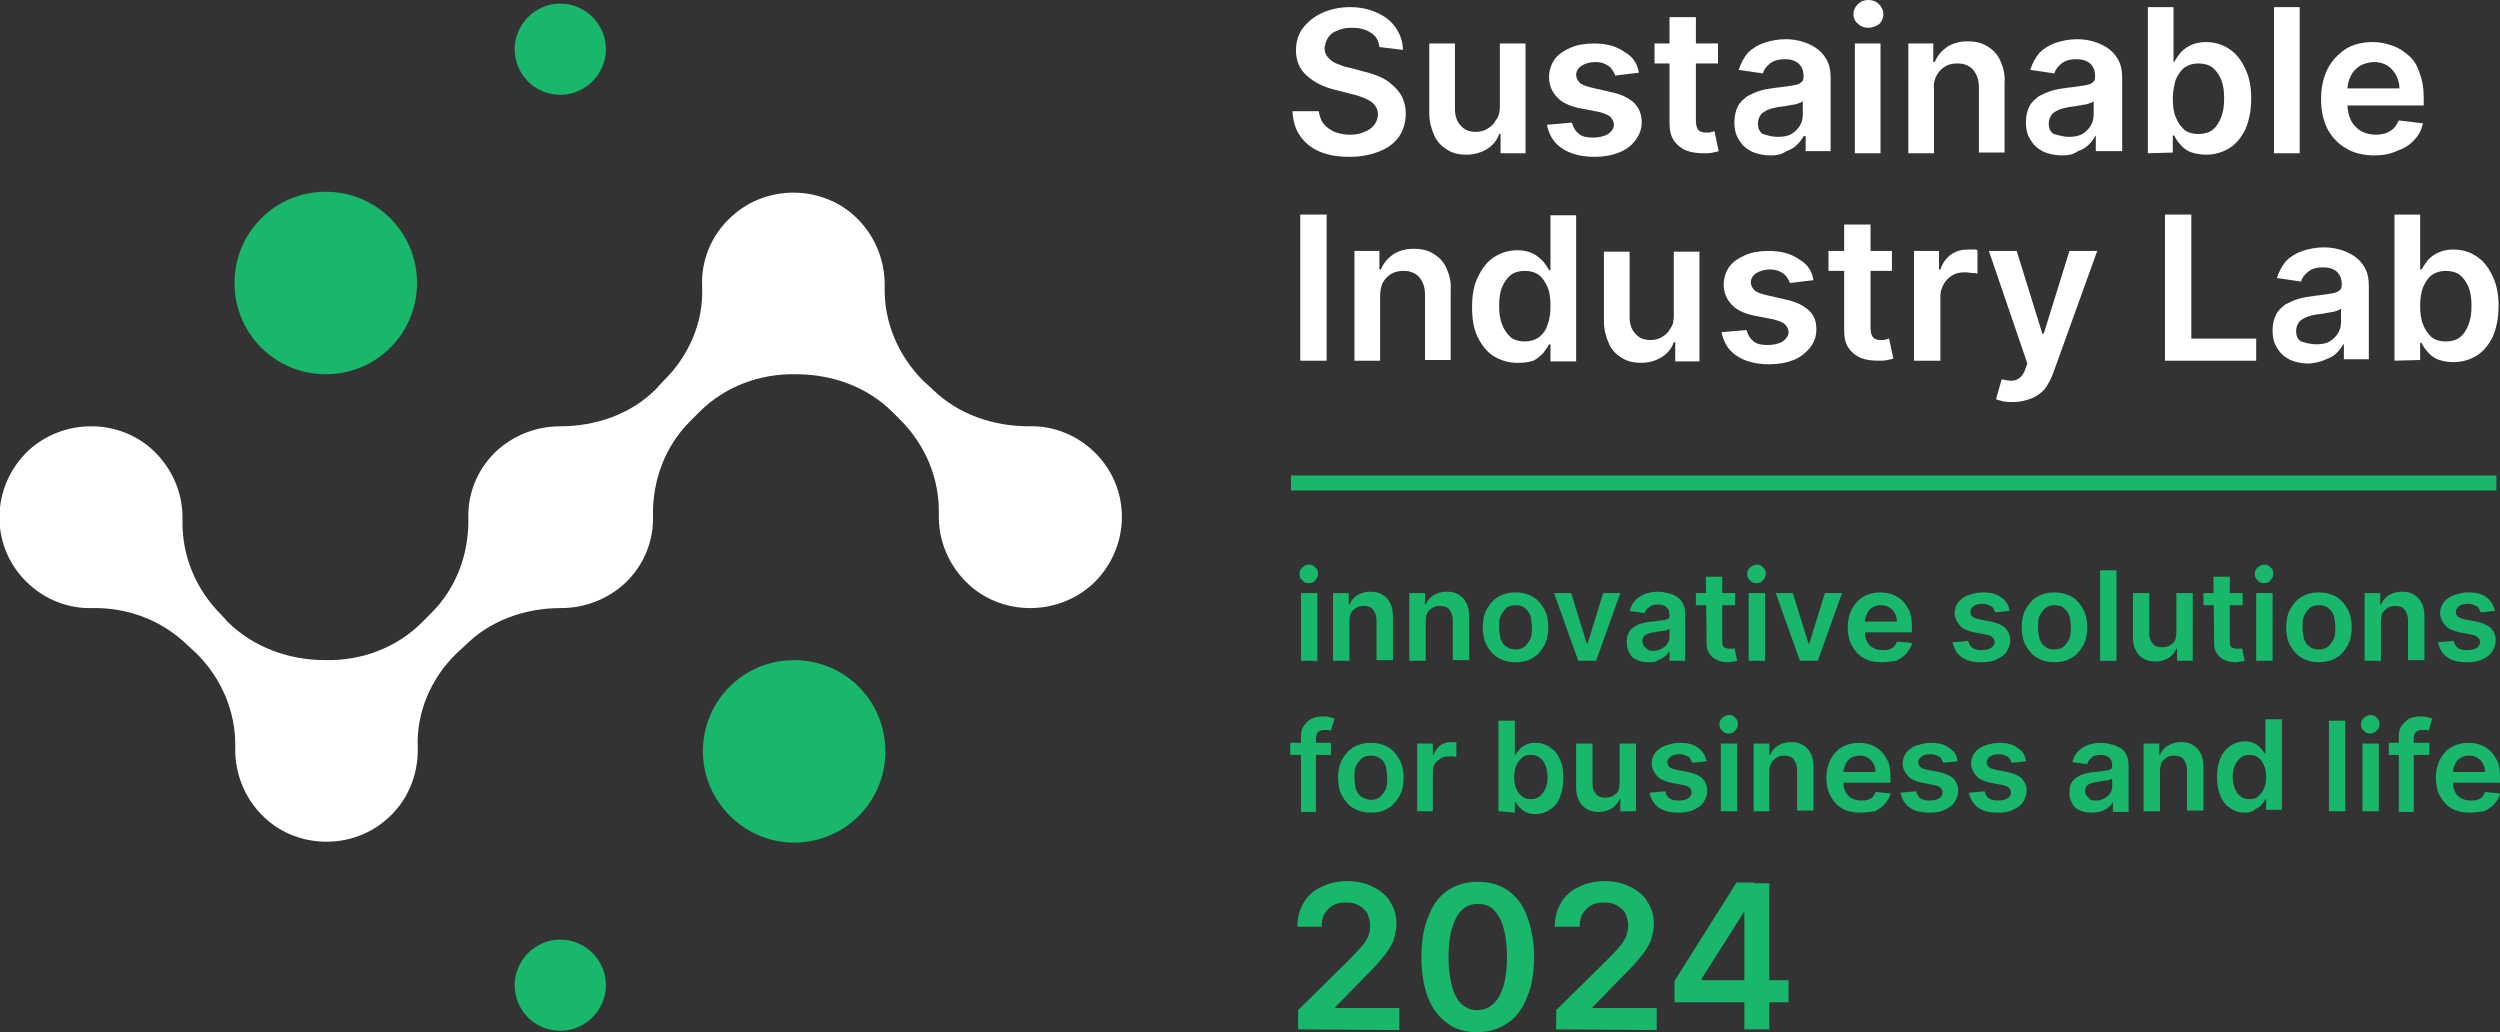 <?xml version="1.0" encoding="utf-8"?>
<!-- Generator: Adobe Illustrator 28.0.0, SVG Export Plug-In . SVG Version: 6.00 Build 0)  -->
<svg version="1.1" id="Warstwa_1" xmlns="http://www.w3.org/2000/svg" xmlns:xlink="http://www.w3.org/1999/xlink" x="0px" y="0px"
	 viewBox="0 0 350.7 144.8" style="enable-background:new 0 0 350.7 144.8;" xml:space="preserve">
<rect x="0" y="0" width="350.7" height="144.8" fill="#333333" stroke="none"/>
<style type="text/css">
	.st0{fill:#ffffff;}
	.st1{fill:#18b76b;}
</style>
<g>
	<g>
		<path class="st0" d="M193.5,6.6c-0.1-0.9-0.5-1.6-1.2-2c-0.7-0.5-1.6-0.7-2.7-0.7c-0.8,0-1.4,0.1-2,0.4c-0.6,0.2-1,0.5-1.3,1
			c-0.3,0.4-0.4,0.9-0.5,1.4c0,0.4,0.1,0.8,0.3,1.1c0.2,0.3,0.5,0.6,0.8,0.8c0.3,0.2,0.7,0.4,1.1,0.5c0.4,0.2,0.8,0.3,1.3,0.4
			l1.9,0.5c0.8,0.2,1.5,0.4,2.2,0.7c0.7,0.3,1.4,0.7,1.9,1.2c0.6,0.5,1,1,1.4,1.7c0.3,0.7,0.5,1.4,0.5,2.3c0,1.2-0.3,2.3-0.9,3.2
			s-1.5,1.6-2.7,2.1c-1.2,0.5-2.6,0.8-4.2,0.8c-1.7,0-3-0.2-4.2-0.7c-1.2-0.5-2.1-1.2-2.8-2.2c-0.7-1-1-2.1-1.1-3.5h3.7
			c0.1,0.7,0.3,1.3,0.7,1.8c0.4,0.5,0.9,0.8,1.5,1.1c0.6,0.2,1.3,0.4,2.1,0.4s1.5-0.1,2.1-0.4c0.6-0.2,1.1-0.6,1.4-1
			c0.3-0.4,0.5-0.9,0.5-1.5c0-0.5-0.2-1-0.5-1.3c-0.3-0.4-0.7-0.6-1.3-0.9c-0.6-0.2-1.2-0.5-1.9-0.6l-2.3-0.6c-1.7-0.4-3-1.1-4-2
			c-1-0.9-1.5-2.1-1.5-3.5c0-1.2,0.3-2.3,1-3.2c0.7-0.9,1.6-1.6,2.7-2.1c1.1-0.5,2.4-0.8,3.9-0.8s2.7,0.3,3.8,0.8
			c1.1,0.5,2,1.2,2.6,2.1c0.6,0.9,1,1.9,1,3.1L193.5,6.6L193.5,6.6z"/>
		<path class="st0" d="M210.4,15V6.1h3.6v15.4h-3.5v-2.7h-0.2c-0.3,0.9-0.9,1.6-1.7,2.1c-0.8,0.5-1.8,0.8-2.9,0.8
			c-1,0-1.9-0.2-2.7-0.7s-1.4-1.1-1.8-2c-0.4-0.9-0.7-1.9-0.7-3.1V6.1h3.6v9.2c0,1,0.3,1.8,0.8,2.3c0.5,0.6,1.2,0.9,2.1,0.9
			c0.5,0,1.1-0.1,1.6-0.4c0.5-0.3,0.9-0.6,1.2-1.2C210.2,16.5,210.4,15.8,210.4,15L210.4,15z"/>
		<path class="st0" d="M229.9,10.2l-3.3,0.4c-0.1-0.3-0.3-0.6-0.5-0.9c-0.2-0.3-0.5-0.5-0.9-0.7c-0.4-0.2-0.9-0.3-1.4-0.3
			c-0.8,0-1.4,0.2-1.9,0.5c-0.5,0.3-0.8,0.8-0.8,1.3c0,0.4,0.2,0.8,0.5,1.1c0.3,0.3,0.9,0.5,1.7,0.7l2.6,0.6
			c1.5,0.3,2.5,0.8,3.3,1.5c0.7,0.7,1.1,1.6,1.1,2.7c0,1-0.3,1.8-0.9,2.6s-1.3,1.3-2.3,1.7c-1,0.4-2.1,0.6-3.4,0.6
			c-1.9,0-3.4-0.4-4.6-1.2c-1.2-0.8-1.8-1.9-2.1-3.3l3.5-0.3c0.2,0.7,0.5,1.2,1,1.6c0.5,0.4,1.2,0.5,2,0.5c0.8,0,1.6-0.2,2.1-0.5
			c0.5-0.4,0.8-0.8,0.8-1.3c0-0.4-0.2-0.8-0.5-1.1s-0.9-0.5-1.6-0.7l-2.6-0.5c-1.5-0.3-2.6-0.8-3.3-1.6c-0.7-0.7-1.1-1.7-1.1-2.8
			c0-0.9,0.3-1.8,0.8-2.5c0.5-0.7,1.3-1.2,2.2-1.6c0.9-0.4,2-0.6,3.3-0.6c1.8,0,3.2,0.4,4.3,1.2C229,7.9,229.7,8.9,229.9,10.2
			L229.9,10.2z"/>
		<path class="st0" d="M241,6.1v2.8h-8.9V6.1H241z M234.3,2.4h3.6v14.5c0,0.5,0.1,0.9,0.2,1.1c0.1,0.3,0.3,0.4,0.6,0.5
			c0.2,0.1,0.5,0.1,0.8,0.1c0.2,0,0.4,0,0.6-0.1c0.2,0,0.3-0.1,0.4-0.1l0.6,2.8c-0.2,0.1-0.5,0.1-0.8,0.2c-0.4,0.1-0.8,0.1-1.3,0.1
			c-0.9,0-1.7-0.1-2.5-0.4c-0.7-0.3-1.3-0.8-1.7-1.4c-0.4-0.6-0.6-1.4-0.6-2.4V2.4L234.3,2.4z"/>
		<path class="st0" d="M248.4,21.8c-1,0-1.9-0.2-2.6-0.5c-0.8-0.4-1.4-0.9-1.8-1.6c-0.5-0.7-0.7-1.5-0.7-2.6c0-0.9,0.2-1.6,0.5-2.2
			c0.3-0.6,0.8-1,1.3-1.4c0.6-0.3,1.2-0.6,1.9-0.8c0.7-0.2,1.4-0.3,2.2-0.4c0.9-0.1,1.6-0.2,2.2-0.3c0.6-0.1,1-0.2,1.2-0.4
			c0.3-0.2,0.4-0.4,0.4-0.8v-0.1c0-0.8-0.2-1.3-0.7-1.8c-0.5-0.4-1.1-0.6-1.9-0.6c-0.9,0-1.6,0.2-2.1,0.6c-0.5,0.4-0.9,0.9-1,1.4
			l-3.4-0.5c0.3-0.9,0.7-1.7,1.3-2.4c0.6-0.6,1.4-1.1,2.3-1.4c0.9-0.3,1.9-0.5,3-0.5c0.7,0,1.5,0.1,2.2,0.3c0.7,0.2,1.4,0.5,2,0.9
			c0.6,0.4,1.1,0.9,1.5,1.6c0.4,0.7,0.6,1.5,0.6,2.6v10.3h-3.5v-2.1H253c-0.2,0.4-0.5,0.8-0.9,1.2c-0.4,0.4-0.9,0.7-1.5,0.9
			C249.9,21.7,249.2,21.8,248.4,21.8L248.4,21.8z M249.4,19.2c0.7,0,1.4-0.1,1.9-0.4c0.5-0.3,0.9-0.7,1.2-1.2c0.3-0.5,0.4-1,0.4-1.6
			v-1.8c-0.1,0.1-0.3,0.2-0.6,0.3c-0.3,0.1-0.6,0.2-0.9,0.2c-0.3,0.1-0.7,0.1-1,0.2c-0.3,0-0.6,0.1-0.9,0.1c-0.5,0.1-1,0.2-1.5,0.4
			c-0.4,0.2-0.8,0.4-1,0.7c-0.2,0.3-0.4,0.7-0.4,1.2c0,0.7,0.2,1.2,0.7,1.5C248,19,248.6,19.2,249.4,19.2L249.4,19.2z"/>
		<path class="st0" d="M262.1,3.9c-0.6,0-1.1-0.2-1.5-0.6C260.2,3,260,2.5,260,2c0-0.5,0.2-1,0.6-1.4c0.4-0.4,0.9-0.6,1.5-0.6
			c0.6,0,1.1,0.2,1.5,0.6c0.4,0.4,0.6,0.9,0.6,1.4c0,0.5-0.2,1-0.6,1.4C263.1,3.7,262.6,3.9,262.1,3.9z M260.2,21.5V6.1h3.6v15.4
			H260.2z"/>
		<path class="st0" d="M271.3,12.5v9h-3.6V6.1h3.5v2.6h0.2c0.4-0.9,0.9-1.5,1.7-2.1c0.8-0.5,1.7-0.8,2.9-0.8c1.1,0,2,0.2,2.8,0.7
			c0.8,0.5,1.4,1.1,1.8,2c0.4,0.9,0.7,1.9,0.6,3.1v9.8h-3.6v-9.2c0-1-0.3-1.8-0.8-2.4c-0.5-0.6-1.3-0.9-2.2-0.9
			c-0.6,0-1.2,0.1-1.7,0.4c-0.5,0.3-0.9,0.7-1.2,1.2C271.4,11.1,271.2,11.7,271.3,12.5L271.3,12.5z"/>
		<path class="st0" d="M289.3,21.8c-1,0-1.9-0.2-2.6-0.5c-0.8-0.4-1.4-0.9-1.8-1.6c-0.5-0.7-0.7-1.5-0.7-2.6c0-0.9,0.2-1.6,0.5-2.2
			c0.3-0.6,0.8-1,1.3-1.4c0.6-0.3,1.2-0.6,1.9-0.8c0.7-0.2,1.4-0.3,2.2-0.4c0.9-0.1,1.6-0.2,2.2-0.3s1-0.2,1.2-0.4
			c0.3-0.2,0.4-0.4,0.4-0.8v-0.1c0-0.8-0.2-1.3-0.7-1.8c-0.5-0.4-1.1-0.6-1.9-0.6c-0.9,0-1.6,0.2-2.1,0.6c-0.5,0.4-0.9,0.9-1,1.4
			l-3.4-0.5c0.3-0.9,0.7-1.7,1.3-2.4c0.6-0.6,1.4-1.1,2.3-1.4c0.9-0.3,1.9-0.5,3-0.5c0.7,0,1.5,0.1,2.2,0.3c0.7,0.2,1.4,0.5,2,0.9
			c0.6,0.4,1.1,0.9,1.5,1.6c0.4,0.7,0.6,1.5,0.6,2.6v10.3H294v-2.1h-0.1c-0.2,0.4-0.5,0.8-0.9,1.2c-0.4,0.4-0.9,0.7-1.5,0.9
			C290.8,21.7,290.1,21.8,289.3,21.8L289.3,21.8z M290.2,19.2c0.7,0,1.4-0.1,1.9-0.4c0.5-0.3,0.9-0.7,1.2-1.2c0.3-0.5,0.4-1,0.4-1.6
			v-1.8c-0.1,0.1-0.3,0.2-0.6,0.3c-0.3,0.1-0.6,0.2-0.9,0.2c-0.3,0.1-0.7,0.1-1,0.2c-0.3,0-0.6,0.1-0.9,0.1c-0.5,0.1-1,0.2-1.5,0.4
			c-0.4,0.2-0.8,0.4-1,0.7c-0.2,0.3-0.4,0.7-0.4,1.2c0,0.7,0.2,1.2,0.7,1.5C288.9,19,289.5,19.2,290.2,19.2L290.2,19.2z"/>
		<path class="st0" d="M301.3,21.5V1h3.6v7.7h0.1c0.2-0.4,0.5-0.8,0.8-1.2c0.3-0.4,0.8-0.8,1.4-1.1c0.6-0.3,1.3-0.5,2.2-0.5
			c1.2,0,2.3,0.3,3.2,0.9c1,0.6,1.7,1.5,2.3,2.7c0.6,1.2,0.9,2.6,0.9,4.3c0,1.7-0.3,3.1-0.8,4.3c-0.6,1.2-1.3,2.1-2.3,2.7
			c-1,0.6-2,0.9-3.3,0.9c-0.9,0-1.6-0.2-2.2-0.4c-0.6-0.3-1-0.6-1.4-1.1c-0.4-0.4-0.6-0.8-0.8-1.2h-0.2v2.4L301.3,21.5L301.3,21.5z
			 M304.8,13.8c0,1,0.1,1.9,0.4,2.6c0.3,0.8,0.7,1.3,1.2,1.8c0.5,0.4,1.2,0.6,2,0.6c0.8,0,1.5-0.2,2-0.6c0.5-0.4,0.9-1,1.2-1.8
			c0.3-0.8,0.4-1.6,0.4-2.6c0-1-0.1-1.8-0.4-2.6c-0.3-0.7-0.7-1.3-1.2-1.7c-0.5-0.4-1.2-0.6-2-0.6c-0.8,0-1.4,0.2-2,0.6
			c-0.5,0.4-0.9,1-1.2,1.7C305,12,304.8,12.8,304.8,13.8L304.8,13.8z"/>
		<path class="st0" d="M322.6,1v20.5h-3.6V1H322.6z"/>
		<path class="st0" d="M333.1,21.8c-1.5,0-2.9-0.3-4-1c-1.1-0.6-2-1.6-2.6-2.7c-0.6-1.2-0.9-2.6-0.9-4.2c0-1.6,0.3-3,0.9-4.2
			c0.6-1.2,1.5-2.1,2.5-2.8c1.1-0.7,2.4-1,3.9-1c1,0,1.8,0.2,2.7,0.5c0.9,0.3,1.6,0.8,2.3,1.4c0.7,0.6,1.2,1.4,1.5,2.4
			c0.4,1,0.6,2.1,0.6,3.5v1.1h-12.6v-2.4h9.2c0-0.7-0.2-1.3-0.5-1.9c-0.3-0.5-0.7-1-1.2-1.3c-0.5-0.3-1.1-0.5-1.8-0.5
			c-0.7,0-1.4,0.2-2,0.5c-0.6,0.4-1,0.8-1.3,1.4c-0.3,0.6-0.5,1.2-0.5,1.9v2.1c0,0.9,0.2,1.7,0.5,2.3c0.3,0.6,0.8,1.1,1.4,1.5
			c0.6,0.3,1.3,0.5,2.1,0.5c0.5,0,1-0.1,1.4-0.2c0.4-0.2,0.8-0.4,1.1-0.7c0.3-0.3,0.5-0.7,0.7-1.1l3.4,0.4c-0.2,0.9-0.6,1.7-1.2,2.3
			c-0.6,0.7-1.4,1.2-2.3,1.5C335.4,21.6,334.3,21.8,333.1,21.8L333.1,21.8z"/>
		<path class="st0" d="M186.1,30.1v20.5h-3.7V30.1H186.1z"/>
		<path class="st0" d="M193.6,41.6v9h-3.6V35.2h3.5v2.6h0.2c0.4-0.9,0.9-1.5,1.7-2.1c0.8-0.5,1.7-0.8,2.9-0.8c1.1,0,2,0.2,2.8,0.7
			c0.8,0.5,1.4,1.1,1.8,2c0.4,0.9,0.7,1.9,0.6,3.1v9.8h-3.6v-9.2c0-1-0.3-1.8-0.8-2.4c-0.5-0.6-1.3-0.9-2.2-0.9
			c-0.6,0-1.2,0.1-1.7,0.4c-0.5,0.3-0.9,0.7-1.2,1.2C193.7,40.2,193.6,40.9,193.6,41.6L193.6,41.6z"/>
		<path class="st0" d="M212.9,50.9c-1.2,0-2.3-0.3-3.3-0.9c-1-0.6-1.7-1.5-2.3-2.7c-0.6-1.2-0.8-2.6-0.8-4.3s0.3-3.2,0.9-4.3
			c0.6-1.2,1.3-2.1,2.3-2.7c1-0.6,2-0.9,3.2-0.9c0.9,0,1.6,0.2,2.2,0.5c0.6,0.3,1,0.7,1.4,1.1c0.3,0.4,0.6,0.8,0.8,1.2h0.2v-7.7h3.6
			v20.5h-3.6v-2.4h-0.2c-0.2,0.4-0.5,0.8-0.8,1.2c-0.4,0.4-0.8,0.8-1.4,1.1C214.5,50.8,213.8,50.9,212.9,50.9L212.9,50.9z
			 M213.9,47.9c0.8,0,1.4-0.2,2-0.6c0.5-0.4,1-1,1.2-1.8c0.3-0.7,0.4-1.6,0.4-2.6c0-1-0.1-1.9-0.4-2.6c-0.3-0.7-0.7-1.3-1.2-1.7
			c-0.5-0.4-1.2-0.6-2-0.6c-0.8,0-1.5,0.2-2,0.6c-0.5,0.4-0.9,1-1.2,1.7c-0.3,0.7-0.4,1.6-0.4,2.6c0,1,0.1,1.8,0.4,2.6
			c0.3,0.8,0.7,1.3,1.2,1.8C212.4,47.7,213.1,47.9,213.9,47.9L213.9,47.9z"/>
		<path class="st0" d="M234.8,44.2v-8.9h3.6v15.4H235v-2.7h-0.2c-0.3,0.9-0.9,1.6-1.7,2.1c-0.8,0.5-1.8,0.8-2.9,0.8
			c-1,0-1.9-0.2-2.7-0.7c-0.8-0.5-1.4-1.1-1.8-2c-0.4-0.9-0.7-1.9-0.7-3.1v-9.8h3.6v9.2c0,1,0.3,1.8,0.8,2.3
			c0.5,0.6,1.2,0.9,2.1,0.9c0.5,0,1.1-0.1,1.6-0.4c0.5-0.3,0.9-0.6,1.2-1.2C234.7,45.6,234.8,45,234.8,44.2L234.8,44.2z"/>
		<path class="st0" d="M254.4,39.3l-3.3,0.4c-0.1-0.3-0.3-0.6-0.5-0.9c-0.2-0.3-0.5-0.5-0.9-0.7c-0.4-0.2-0.9-0.3-1.4-0.3
			c-0.8,0-1.4,0.2-1.9,0.5c-0.5,0.3-0.8,0.8-0.8,1.3c0,0.4,0.2,0.8,0.5,1.1c0.3,0.3,0.9,0.5,1.7,0.7l2.6,0.6
			c1.5,0.3,2.5,0.8,3.3,1.5s1.1,1.6,1.1,2.7c0,1-0.3,1.8-0.9,2.6c-0.6,0.7-1.3,1.3-2.3,1.7c-1,0.4-2.1,0.6-3.4,0.6
			c-1.9,0-3.4-0.4-4.6-1.2c-1.2-0.8-1.8-1.9-2.1-3.3l3.5-0.3c0.2,0.7,0.5,1.2,1,1.6c0.5,0.4,1.2,0.5,2,0.5s1.6-0.2,2.1-0.5
			c0.5-0.4,0.8-0.8,0.8-1.3c0-0.4-0.2-0.8-0.5-1.1c-0.3-0.3-0.9-0.5-1.6-0.7l-2.6-0.5c-1.5-0.3-2.6-0.8-3.3-1.6
			c-0.7-0.7-1.1-1.7-1.1-2.8c0-0.9,0.3-1.8,0.8-2.5c0.5-0.7,1.3-1.2,2.2-1.6c0.9-0.4,2-0.6,3.3-0.6c1.8,0,3.2,0.4,4.3,1.2
			C253.5,37,254.2,38,254.4,39.3L254.4,39.3z"/>
		<path class="st0" d="M265.4,35.2V38h-8.9v-2.8H265.4z M258.8,31.5h3.6V46c0,0.5,0.1,0.9,0.2,1.1c0.2,0.3,0.3,0.4,0.6,0.5
			c0.2,0.1,0.5,0.1,0.8,0.1c0.2,0,0.4,0,0.6-0.1c0.2,0,0.3-0.1,0.4-0.1l0.6,2.8c-0.2,0.1-0.5,0.1-0.8,0.2c-0.4,0.1-0.8,0.1-1.3,0.1
			c-0.9,0-1.7-0.1-2.5-0.4c-0.7-0.3-1.3-0.8-1.7-1.4c-0.4-0.6-0.6-1.4-0.6-2.4V31.5L258.8,31.5z"/>
		<path class="st0" d="M268.5,50.6V35.2h3.5v2.6h0.2c0.3-0.9,0.8-1.6,1.5-2.1c0.7-0.5,1.5-0.7,2.4-0.7c0.2,0,0.4,0,0.7,0
			c0.2,0,0.5,0,0.6,0.1v3.3c-0.2-0.1-0.4-0.1-0.7-0.1c-0.3,0-0.6-0.1-1-0.1c-0.7,0-1.3,0.1-1.8,0.4c-0.5,0.3-0.9,0.7-1.2,1.2
			c-0.3,0.5-0.5,1.1-0.5,1.7v9.1H268.5L268.5,50.6z"/>
		<path class="st0" d="M282.4,56.4c-0.5,0-0.9,0-1.4-0.1c-0.4-0.1-0.8-0.2-1-0.3l0.8-2.8c0.8,0.2,1.5,0.3,2,0.1
			c0.5-0.2,1-0.6,1.3-1.5l0.3-0.8L279,35.2h3.9l3.6,11.6h0.2l3.6-11.6l3.9,0l-6.2,17.2c-0.3,0.8-0.7,1.5-1.1,2.1
			c-0.5,0.6-1.1,1-1.7,1.3C284.2,56.2,283.4,56.4,282.4,56.4L282.4,56.4z"/>
		<path class="st0" d="M303.7,50.6V30.1h3.7v17.4h9.1v3.1H303.7z"/>
		<path class="st0" d="M323.9,51c-1,0-1.9-0.2-2.6-0.5c-0.8-0.4-1.4-0.9-1.8-1.6c-0.5-0.7-0.7-1.5-0.7-2.6c0-0.9,0.2-1.6,0.5-2.2
			c0.3-0.6,0.8-1,1.3-1.4c0.6-0.3,1.2-0.6,1.9-0.8c0.7-0.2,1.4-0.3,2.2-0.4c0.9-0.1,1.6-0.2,2.2-0.3c0.6-0.1,1-0.2,1.2-0.4
			c0.3-0.2,0.4-0.4,0.4-0.8v-0.1c0-0.8-0.2-1.3-0.7-1.8c-0.5-0.4-1.1-0.6-1.9-0.6c-0.9,0-1.6,0.2-2.1,0.6c-0.5,0.4-0.9,0.9-1,1.4
			l-3.4-0.5c0.3-0.9,0.7-1.7,1.3-2.4c0.6-0.6,1.4-1.1,2.3-1.4c0.9-0.3,1.9-0.5,3-0.5c0.7,0,1.5,0.1,2.2,0.3c0.7,0.2,1.4,0.5,2,0.9
			c0.6,0.4,1.1,0.9,1.5,1.6c0.4,0.7,0.6,1.5,0.6,2.6v10.3h-3.5v-2.1h-0.1c-0.2,0.4-0.5,0.8-0.9,1.2c-0.4,0.4-0.9,0.7-1.5,0.9
			C325.5,50.8,324.8,50.9,323.9,51L323.9,51z M324.9,48.3c0.7,0,1.4-0.1,1.9-0.4c0.5-0.3,0.9-0.7,1.2-1.2c0.3-0.5,0.4-1,0.4-1.6
			v-1.8c-0.1,0.1-0.3,0.2-0.6,0.3c-0.3,0.1-0.6,0.2-0.9,0.2c-0.3,0.1-0.7,0.1-1,0.2c-0.3,0-0.6,0.1-0.9,0.1c-0.5,0.1-1,0.2-1.5,0.4
			c-0.4,0.2-0.8,0.4-1,0.7c-0.2,0.3-0.4,0.7-0.4,1.2c0,0.7,0.2,1.2,0.7,1.5C323.5,48.1,324.1,48.3,324.9,48.3L324.9,48.3z"/>
		<path class="st0" d="M335.9,50.6V30.1h3.6v7.7h0.2c0.2-0.4,0.5-0.8,0.8-1.2s0.8-0.8,1.4-1.1c0.6-0.3,1.3-0.5,2.2-0.5
			c1.2,0,2.3,0.3,3.2,0.9c1,0.6,1.7,1.5,2.3,2.7c0.6,1.2,0.9,2.6,0.9,4.3c0,1.7-0.3,3.1-0.8,4.3c-0.6,1.2-1.3,2.1-2.3,2.7
			c-1,0.6-2,0.9-3.3,0.9c-0.9,0-1.6-0.2-2.2-0.4c-0.6-0.3-1-0.6-1.4-1.1c-0.4-0.4-0.6-0.8-0.8-1.2h-0.2v2.4L335.9,50.6L335.9,50.6z
			 M339.5,42.9c0,1,0.1,1.9,0.4,2.6c0.3,0.8,0.7,1.3,1.2,1.8c0.5,0.4,1.2,0.6,2,0.6s1.5-0.2,2-0.6c0.5-0.4,0.9-1,1.2-1.8
			c0.3-0.8,0.4-1.6,0.4-2.6s-0.1-1.8-0.4-2.6c-0.3-0.7-0.7-1.3-1.2-1.7c-0.5-0.4-1.2-0.6-2-0.6s-1.4,0.2-2,0.6
			c-0.5,0.4-0.9,1-1.2,1.7C339.6,41.1,339.5,42,339.5,42.9L339.5,42.9z"/>
		<path class="st1" d="M182.1,144.4v-2.7l7.1-7c0.7-0.7,1.2-1.3,1.7-1.8c0.5-0.5,0.8-1.1,1-1.5s0.3-1,0.3-1.6c0-0.6-0.2-1.2-0.4-1.7
			c-0.3-0.5-0.7-0.8-1.2-1.1c-0.5-0.3-1.1-0.4-1.8-0.4c-0.7,0-1.3,0.1-1.8,0.4c-0.5,0.3-0.9,0.7-1.2,1.2c-0.3,0.5-0.4,1.1-0.4,1.8
			H182c0-1.3,0.3-2.4,0.9-3.4c0.6-1,1.4-1.7,2.5-2.2c1-0.5,2.3-0.8,3.6-0.8s2.6,0.3,3.6,0.8c1,0.5,1.9,1.2,2.4,2.1
			c0.6,0.9,0.9,1.9,0.9,3.1c0,0.8-0.2,1.5-0.4,2.3c-0.3,0.7-0.8,1.6-1.6,2.5c-0.7,0.9-1.8,2-3.1,3.3l-3.5,3.6v0.1h9v3.1L182.1,144.4
			L182.1,144.4z"/>
		<path class="st1" d="M207.2,144.8c-1.6,0-3.1-0.4-4.2-1.3c-1.2-0.8-2.1-2.1-2.7-3.6c-0.6-1.6-0.9-3.5-0.9-5.7s0.3-4.1,1-5.7
			c0.6-1.6,1.5-2.8,2.7-3.6c1.2-0.8,2.6-1.2,4.2-1.2c1.6,0,3.1,0.4,4.2,1.2c1.2,0.8,2.1,2,2.7,3.6c0.6,1.6,1,3.5,1,5.7
			c0,2.2-0.3,4.2-1,5.7c-0.6,1.6-1.5,2.8-2.7,3.6C210.2,144.4,208.8,144.8,207.2,144.8L207.2,144.8z M207.2,141.7
			c1.3,0,2.3-0.6,3.1-1.9c0.7-1.3,1.1-3.1,1.1-5.6c0-1.6-0.2-3-0.5-4.1c-0.3-1.1-0.8-1.9-1.4-2.5s-1.4-0.8-2.2-0.8
			c-1.3,0-2.3,0.6-3,1.9c-0.7,1.3-1.1,3.1-1.1,5.6c0,1.6,0.2,3,0.5,4.1c0.3,1.1,0.8,2,1.4,2.5S206.3,141.7,207.2,141.7L207.2,141.7z
			"/>
		<path class="st1" d="M218.3,144.4v-2.7l7.1-7c0.7-0.7,1.3-1.3,1.7-1.8c0.5-0.5,0.8-1.1,1-1.5c0.2-0.5,0.3-1,0.3-1.6
			c0-0.6-0.2-1.2-0.4-1.7c-0.3-0.5-0.7-0.8-1.2-1.1c-0.5-0.3-1.1-0.4-1.8-0.4c-0.7,0-1.3,0.1-1.8,0.4c-0.5,0.3-0.9,0.7-1.2,1.2
			c-0.3,0.5-0.4,1.1-0.4,1.8h-3.5c0-1.3,0.3-2.4,0.9-3.4c0.6-1,1.4-1.7,2.5-2.2c1-0.5,2.3-0.8,3.6-0.8c1.4,0,2.6,0.3,3.6,0.8
			c1,0.5,1.9,1.2,2.4,2.1c0.6,0.9,0.9,1.9,0.9,3.1c0,0.8-0.2,1.5-0.4,2.3c-0.3,0.7-0.8,1.6-1.6,2.5c-0.7,0.9-1.8,2-3.1,3.3l-3.5,3.6
			v0.1h9v3.1L218.3,144.4L218.3,144.4z"/>
		<path class="st1" d="M234.9,140.6v-3l8.7-13.8h2.5v4.2h-1.5l-5.9,9.3v0.2h12.2v3.1L234.9,140.6L234.9,140.6z M244.7,144.4v-4.7
			l0-1.3v-14.5h3.5v20.5H244.7L244.7,144.4z"/>
		<path class="st1" d="M350.3,66.7H181.1v2.1h169.1V66.7z"/>
		<path class="st1" d="M183.6,81.8c-0.4,0-0.7-0.1-0.9-0.4c-0.3-0.2-0.4-0.5-0.4-0.9s0.1-0.6,0.4-0.9s0.6-0.4,0.9-0.4
			c0.4,0,0.7,0.1,0.9,0.4c0.3,0.2,0.4,0.5,0.4,0.9c0,0.3-0.1,0.6-0.4,0.9C184.3,81.7,184,81.8,183.6,81.8L183.6,81.8z M182.5,92.7
			v-9.5h2.3v9.5H182.5z"/>
		<path class="st1" d="M189.3,87.1v5.6h-2.3v-9.5h2.2v1.6h0.1c0.2-0.5,0.6-1,1.1-1.3c0.5-0.3,1.1-0.5,1.8-0.5c0.7,0,1.2,0.1,1.7,0.4
			c0.5,0.3,0.9,0.7,1.1,1.2c0.3,0.5,0.4,1.2,0.4,1.9v6.1h-2.3V87c0-0.6-0.2-1.1-0.5-1.5c-0.3-0.4-0.8-0.5-1.4-0.5
			c-0.4,0-0.7,0.1-1,0.3c-0.3,0.2-0.5,0.4-0.7,0.7C189.4,86.3,189.3,86.7,189.3,87.1L189.3,87.1z"/>
		<path class="st1" d="M200,87.1v5.6h-2.3v-9.5h2.2v1.6h0.1c0.2-0.5,0.6-1,1.1-1.3c0.5-0.3,1.1-0.5,1.8-0.5c0.7,0,1.2,0.1,1.7,0.4
			c0.5,0.3,0.9,0.7,1.1,1.2c0.3,0.5,0.4,1.2,0.4,1.9v6.1h-2.3V87c0-0.6-0.2-1.1-0.5-1.5c-0.3-0.4-0.8-0.5-1.4-0.5
			c-0.4,0-0.7,0.1-1,0.3c-0.3,0.2-0.5,0.4-0.7,0.7C200.1,86.3,200,86.7,200,87.1L200,87.1z"/>
		<path class="st1" d="M212.6,92.9c-0.9,0-1.7-0.2-2.4-0.6c-0.7-0.4-1.2-1-1.6-1.7c-0.4-0.7-0.6-1.6-0.6-2.6c0-1,0.2-1.9,0.6-2.6
			c0.4-0.7,0.9-1.3,1.6-1.7c0.7-0.4,1.5-0.6,2.4-0.6c0.9,0,1.7,0.2,2.4,0.6c0.7,0.4,1.2,1,1.6,1.7c0.4,0.7,0.6,1.6,0.6,2.6
			c0,1-0.2,1.9-0.6,2.6c-0.4,0.7-0.9,1.3-1.6,1.7C214.4,92.7,213.5,92.9,212.6,92.9z M212.6,91.1c0.5,0,0.9-0.1,1.3-0.4
			c0.3-0.3,0.6-0.7,0.8-1.1c0.2-0.5,0.2-1,0.2-1.6c0-0.6-0.1-1.1-0.2-1.6c-0.2-0.5-0.4-0.8-0.8-1.1c-0.3-0.3-0.8-0.4-1.3-0.4
			c-0.5,0-1,0.1-1.3,0.4c-0.3,0.3-0.6,0.7-0.8,1.1c-0.2,0.5-0.2,1-0.2,1.6c0,0.6,0.1,1.1,0.2,1.6c0.2,0.5,0.4,0.9,0.8,1.1
			C211.7,91,212.1,91.1,212.6,91.1z"/>
		<path class="st1" d="M227.3,83.2l-3.4,9.5h-2.5l-3.4-9.5h2.4l2.2,7.1h0.1l2.2-7.1H227.3L227.3,83.2z"/>
		<path class="st1" d="M231.3,92.9c-0.6,0-1.2-0.1-1.6-0.3c-0.5-0.2-0.9-0.5-1.1-1c-0.3-0.4-0.4-0.9-0.4-1.6c0-0.5,0.1-1,0.3-1.3
			c0.2-0.4,0.5-0.6,0.8-0.8c0.3-0.2,0.7-0.4,1.2-0.5c0.4-0.1,0.9-0.2,1.3-0.2c0.6-0.1,1-0.1,1.4-0.2c0.3,0,0.6-0.1,0.8-0.2
			c0.2-0.1,0.2-0.3,0.2-0.5v0c0-0.5-0.1-0.8-0.4-1.1c-0.3-0.3-0.7-0.4-1.2-0.4c-0.6,0-1,0.1-1.3,0.4c-0.3,0.2-0.5,0.5-0.6,0.8
			l-2.1-0.3c0.2-0.6,0.4-1.1,0.8-1.5c0.4-0.4,0.9-0.7,1.4-0.9c0.6-0.2,1.2-0.3,1.8-0.3c0.5,0,0.9,0.1,1.4,0.2
			c0.5,0.1,0.9,0.3,1.2,0.5c0.4,0.2,0.7,0.6,0.9,1c0.2,0.4,0.3,0.9,0.3,1.6v6.4h-2.2v-1.3h-0.1c-0.1,0.3-0.3,0.5-0.6,0.7
			c-0.2,0.2-0.6,0.4-0.9,0.5C232.3,92.9,231.8,92.9,231.3,92.9L231.3,92.9z M231.9,91.3c0.5,0,0.8-0.1,1.2-0.3
			c0.3-0.2,0.6-0.4,0.8-0.7c0.2-0.3,0.3-0.6,0.3-1v-1.1c-0.1,0.1-0.2,0.1-0.4,0.2c-0.2,0.1-0.4,0.1-0.6,0.1c-0.2,0-0.4,0.1-0.6,0.1
			c-0.2,0-0.4,0.1-0.5,0.1c-0.3,0-0.6,0.1-0.9,0.2c-0.3,0.1-0.5,0.2-0.6,0.4c-0.2,0.2-0.2,0.4-0.2,0.7c0,0.4,0.2,0.7,0.5,0.9
			C231.1,91.2,231.4,91.3,231.9,91.3z"/>
		<path class="st1" d="M243.4,83.2v1.7h-5.5v-1.7H243.4z M239.3,80.9h2.3v9c0,0.3,0,0.5,0.1,0.7c0.1,0.2,0.2,0.3,0.4,0.3
			c0.2,0.1,0.3,0.1,0.5,0.1c0.1,0,0.3,0,0.4,0c0.1,0,0.2,0,0.3-0.1l0.4,1.8c-0.1,0-0.3,0.1-0.5,0.1c-0.2,0-0.5,0.1-0.8,0.1
			c-0.6,0-1.1-0.1-1.5-0.3c-0.5-0.2-0.8-0.5-1.1-0.9c-0.3-0.4-0.4-0.9-0.4-1.5L239.3,80.9L239.3,80.9z"/>
		<path class="st1" d="M246.4,81.8c-0.4,0-0.7-0.1-0.9-0.4c-0.3-0.2-0.4-0.5-0.4-0.9s0.1-0.6,0.4-0.9c0.3-0.2,0.6-0.4,0.9-0.4
			c0.4,0,0.7,0.1,0.9,0.4c0.3,0.2,0.4,0.5,0.4,0.9c0,0.3-0.1,0.6-0.4,0.9C247.1,81.7,246.8,81.8,246.4,81.8L246.4,81.8z M245.3,92.7
			v-9.5h2.3v9.5H245.3z"/>
		<path class="st1" d="M258.4,83.2l-3.4,9.5h-2.5l-3.4-9.5h2.4l2.2,7.1h0.1l2.2-7.1H258.4L258.4,83.2z"/>
		<path class="st1" d="M263.9,92.9c-1,0-1.8-0.2-2.5-0.6c-0.7-0.4-1.2-1-1.6-1.7c-0.4-0.7-0.6-1.6-0.6-2.6c0-1,0.2-1.8,0.6-2.6
			c0.4-0.7,0.9-1.3,1.6-1.7c0.7-0.4,1.5-0.6,2.4-0.6c0.6,0,1.1,0.1,1.7,0.3c0.5,0.2,1,0.5,1.4,0.9c0.4,0.4,0.7,0.9,1,1.5
			c0.2,0.6,0.3,1.3,0.3,2.2v0.7h-7.8v-1.5h5.7c0-0.4-0.1-0.8-0.3-1.2c-0.2-0.3-0.4-0.6-0.8-0.8c-0.3-0.2-0.7-0.3-1.1-0.3
			c-0.5,0-0.9,0.1-1.2,0.3c-0.4,0.2-0.6,0.5-0.8,0.9c-0.2,0.4-0.3,0.8-0.3,1.2v1.3c0,0.6,0.1,1,0.3,1.4c0.2,0.4,0.5,0.7,0.9,0.9
			c0.4,0.2,0.8,0.3,1.3,0.3c0.3,0,0.6,0,0.9-0.1c0.3-0.1,0.5-0.2,0.7-0.4c0.2-0.2,0.3-0.4,0.4-0.7l2.1,0.2c-0.1,0.6-0.4,1-0.8,1.5
			c-0.4,0.4-0.8,0.7-1.4,1C265.3,92.8,264.6,92.9,263.9,92.9L263.9,92.9z"/>
		<path class="st1" d="M281.9,85.7l-2,0.2c-0.1-0.2-0.2-0.4-0.3-0.6c-0.1-0.2-0.3-0.3-0.6-0.4c-0.2-0.1-0.5-0.2-0.9-0.2
			c-0.5,0-0.9,0.1-1.2,0.3c-0.3,0.2-0.5,0.5-0.5,0.8c0,0.3,0.1,0.5,0.3,0.7c0.2,0.2,0.6,0.3,1,0.4l1.6,0.3c0.9,0.2,1.6,0.5,2,0.9
			c0.4,0.4,0.7,1,0.7,1.7c0,0.6-0.2,1.1-0.5,1.6c-0.3,0.5-0.8,0.8-1.4,1.1s-1.3,0.4-2.1,0.4c-1.2,0-2.1-0.2-2.8-0.7
			c-0.7-0.5-1.1-1.2-1.3-2.1l2.2-0.2c0.1,0.4,0.3,0.8,0.6,1c0.3,0.2,0.7,0.3,1.3,0.3c0.5,0,1-0.1,1.3-0.3c0.3-0.2,0.5-0.5,0.5-0.8
			c0-0.3-0.1-0.5-0.3-0.7c-0.2-0.2-0.5-0.3-1-0.4l-1.6-0.3c-0.9-0.2-1.6-0.5-2-1c-0.4-0.5-0.7-1-0.7-1.7c0-0.6,0.2-1.1,0.5-1.5
			c0.3-0.4,0.8-0.8,1.4-1c0.6-0.2,1.3-0.4,2-0.4c1.1,0,2,0.2,2.6,0.7C281.4,84.2,281.8,84.9,281.9,85.7L281.9,85.7z"/>
		<path class="st1" d="M288.2,92.9c-0.9,0-1.7-0.2-2.4-0.6c-0.7-0.4-1.2-1-1.6-1.7c-0.4-0.7-0.6-1.6-0.6-2.6c0-1,0.2-1.9,0.6-2.6
			c0.4-0.7,0.9-1.3,1.6-1.7c0.7-0.4,1.5-0.6,2.4-0.6c0.9,0,1.7,0.2,2.4,0.6c0.7,0.4,1.2,1,1.6,1.7c0.4,0.7,0.6,1.6,0.6,2.6
			c0,1-0.2,1.9-0.6,2.6c-0.4,0.7-0.9,1.3-1.6,1.7C289.9,92.7,289.1,92.9,288.2,92.9z M288.2,91.1c0.5,0,0.9-0.1,1.3-0.4
			c0.3-0.3,0.6-0.7,0.8-1.1c0.2-0.5,0.2-1,0.2-1.6c0-0.6-0.1-1.1-0.2-1.6c-0.2-0.5-0.4-0.8-0.8-1.1c-0.3-0.3-0.8-0.4-1.3-0.4
			c-0.5,0-0.9,0.1-1.3,0.4c-0.3,0.3-0.6,0.7-0.8,1.1c-0.2,0.5-0.2,1-0.2,1.6c0,0.6,0.1,1.1,0.2,1.6c0.2,0.5,0.4,0.9,0.8,1.1
			C287.2,91,287.6,91.1,288.2,91.1z"/>
		<path class="st1" d="M296.9,80v12.7h-2.3V80H296.9z"/>
		<path class="st1" d="M305.3,88.7v-5.5h2.3v9.5h-2.2V91h-0.1c-0.2,0.5-0.6,1-1.1,1.3c-0.5,0.3-1.1,0.5-1.8,0.5
			c-0.6,0-1.2-0.1-1.7-0.4c-0.5-0.3-0.9-0.7-1.1-1.2c-0.3-0.5-0.4-1.2-0.4-1.9v-6.1h2.3v5.7c0,0.6,0.2,1.1,0.5,1.4
			c0.3,0.4,0.8,0.5,1.3,0.5c0.3,0,0.7-0.1,1-0.2c0.3-0.2,0.6-0.4,0.8-0.7C305.2,89.6,305.3,89.2,305.3,88.7L305.3,88.7z"/>
		<path class="st1" d="M314.6,83.2v1.7h-5.5v-1.7H314.6z M310.5,80.9h2.3v9c0,0.3,0,0.5,0.1,0.7c0.1,0.2,0.2,0.3,0.4,0.3
			c0.2,0.1,0.3,0.1,0.5,0.1c0.1,0,0.3,0,0.4,0c0.1,0,0.2,0,0.3-0.1l0.4,1.8c-0.1,0-0.3,0.1-0.5,0.1c-0.2,0-0.5,0.1-0.8,0.1
			c-0.6,0-1.1-0.1-1.5-0.3c-0.5-0.2-0.8-0.5-1.1-0.9c-0.3-0.4-0.4-0.9-0.4-1.5L310.5,80.9L310.5,80.9z"/>
		<path class="st1" d="M317.6,81.8c-0.4,0-0.7-0.1-0.9-0.4c-0.3-0.2-0.4-0.5-0.4-0.9s0.1-0.6,0.4-0.9c0.3-0.2,0.6-0.4,0.9-0.4
			c0.4,0,0.7,0.1,0.9,0.4c0.3,0.2,0.4,0.5,0.4,0.9c0,0.3-0.1,0.6-0.4,0.9C318.3,81.7,318,81.8,317.6,81.8L317.6,81.8z M316.5,92.7
			v-9.5h2.3v9.5H316.5z"/>
		<path class="st1" d="M325.3,92.9c-0.9,0-1.7-0.2-2.4-0.6c-0.7-0.4-1.2-1-1.6-1.7c-0.4-0.7-0.6-1.6-0.6-2.6c0-1,0.2-1.9,0.6-2.6
			c0.4-0.7,0.9-1.3,1.6-1.7c0.7-0.4,1.5-0.6,2.4-0.6c0.9,0,1.7,0.2,2.4,0.6c0.7,0.4,1.2,1,1.6,1.7c0.4,0.7,0.6,1.6,0.6,2.6
			c0,1-0.2,1.9-0.6,2.6c-0.4,0.7-0.9,1.3-1.6,1.7C327,92.7,326.2,92.9,325.3,92.9z M325.3,91.1c0.5,0,0.9-0.1,1.3-0.4
			c0.3-0.3,0.6-0.7,0.8-1.1c0.2-0.5,0.2-1,0.2-1.6c0-0.6-0.1-1.1-0.2-1.6c-0.2-0.5-0.4-0.8-0.8-1.1c-0.3-0.3-0.8-0.4-1.3-0.4
			c-0.5,0-1,0.1-1.3,0.4c-0.3,0.3-0.6,0.7-0.8,1.1c-0.2,0.5-0.2,1-0.2,1.6c0,0.6,0.1,1.1,0.2,1.6c0.2,0.5,0.4,0.9,0.8,1.1
			C324.3,91,324.7,91.1,325.3,91.1z"/>
		<path class="st1" d="M334,87.1v5.6h-2.3v-9.5h2.2v1.6h0.1c0.2-0.5,0.6-1,1.1-1.3c0.5-0.3,1.1-0.5,1.8-0.5c0.7,0,1.2,0.1,1.7,0.4
			c0.5,0.3,0.9,0.7,1.1,1.2c0.3,0.5,0.4,1.2,0.4,1.9v6.1h-2.3V87c0-0.6-0.2-1.1-0.5-1.5c-0.3-0.4-0.8-0.5-1.4-0.5
			c-0.4,0-0.7,0.1-1,0.3c-0.3,0.2-0.5,0.4-0.7,0.7C334.1,86.3,334,86.7,334,87.1L334,87.1z"/>
		<path class="st1" d="M350,85.7l-2,0.2c-0.1-0.2-0.2-0.4-0.3-0.6c-0.1-0.2-0.3-0.3-0.6-0.4c-0.2-0.1-0.5-0.2-0.9-0.2
			c-0.5,0-0.9,0.1-1.2,0.3c-0.3,0.2-0.5,0.5-0.5,0.8c0,0.3,0.1,0.5,0.3,0.7s0.6,0.3,1,0.4l1.6,0.3c0.9,0.2,1.6,0.5,2,0.9
			c0.4,0.4,0.7,1,0.7,1.7c0,0.6-0.2,1.1-0.5,1.6c-0.3,0.5-0.8,0.8-1.4,1.1s-1.3,0.4-2.1,0.4c-1.2,0-2.1-0.2-2.8-0.7
			c-0.7-0.5-1.1-1.2-1.3-2.1l2.2-0.2c0.1,0.4,0.3,0.8,0.6,1c0.3,0.2,0.7,0.3,1.3,0.3c0.5,0,1-0.1,1.3-0.3c0.3-0.2,0.5-0.5,0.5-0.8
			c0-0.3-0.1-0.5-0.3-0.7c-0.2-0.2-0.5-0.3-1-0.4l-1.6-0.3c-0.9-0.2-1.6-0.5-2-1c-0.4-0.5-0.7-1-0.7-1.7c0-0.6,0.2-1.1,0.5-1.5
			c0.3-0.4,0.8-0.8,1.4-1c0.6-0.2,1.3-0.4,2-0.4c1.1,0,2,0.2,2.6,0.7C349.4,84.2,349.8,84.9,350,85.7L350,85.7z"/>
		<path class="st1" d="M186.7,104.2v1.7h-5.7v-1.7H186.7z M182.5,113.8v-10.4c0-0.6,0.1-1.2,0.4-1.6c0.3-0.4,0.6-0.7,1.1-1
			c0.5-0.2,0.9-0.3,1.5-0.3c0.4,0,0.7,0,1,0.1c0.3,0.1,0.5,0.1,0.7,0.2l-0.5,1.7c-0.1,0-0.2-0.1-0.4-0.1c-0.1,0-0.3,0-0.5,0
			c-0.4,0-0.7,0.1-0.9,0.3c-0.2,0.2-0.3,0.5-0.3,0.9v10.3H182.5L182.5,113.8z"/>
		<path class="st1" d="M192.3,114c-0.9,0-1.7-0.2-2.4-0.6c-0.7-0.4-1.2-1-1.6-1.7c-0.4-0.7-0.6-1.6-0.6-2.6c0-1,0.2-1.9,0.6-2.6
			c0.4-0.7,0.9-1.3,1.6-1.7c0.7-0.4,1.5-0.6,2.4-0.6c0.9,0,1.7,0.2,2.4,0.6c0.7,0.4,1.2,1,1.6,1.7c0.4,0.7,0.6,1.6,0.6,2.6
			c0,1-0.2,1.9-0.6,2.6c-0.4,0.7-0.9,1.3-1.6,1.7C194.1,113.8,193.3,114,192.3,114z M192.3,112.2c0.5,0,0.9-0.1,1.3-0.4
			c0.3-0.3,0.6-0.7,0.8-1.1c0.2-0.5,0.2-1,0.2-1.6c0-0.6-0.1-1.1-0.2-1.6c-0.2-0.5-0.4-0.9-0.8-1.1c-0.3-0.3-0.8-0.4-1.3-0.4
			c-0.5,0-0.9,0.1-1.3,0.4c-0.3,0.3-0.6,0.7-0.8,1.1c-0.2,0.5-0.2,1-0.2,1.6c0,0.6,0.1,1.1,0.2,1.6c0.2,0.5,0.4,0.8,0.8,1.1
			C191.4,112,191.8,112.2,192.3,112.2z"/>
		<path class="st1" d="M198.8,113.8v-9.5h2.2v1.6h0.1c0.2-0.5,0.5-1,0.9-1.3c0.4-0.3,0.9-0.5,1.5-0.5c0.1,0,0.3,0,0.4,0
			c0.2,0,0.3,0,0.4,0v2.1c-0.1,0-0.2-0.1-0.5-0.1c-0.2,0-0.4,0-0.6,0c-0.4,0-0.8,0.1-1.1,0.3s-0.6,0.4-0.8,0.7s-0.3,0.7-0.3,1.1v5.6
			H198.8L198.8,113.8z"/>
		<path class="st1" d="M210.2,113.8v-12.7h2.3v4.8h0.1c0.1-0.2,0.3-0.5,0.5-0.7c0.2-0.3,0.5-0.5,0.9-0.7c0.4-0.2,0.8-0.3,1.4-0.3
			c0.7,0,1.4,0.2,2,0.6c0.6,0.4,1.1,0.9,1.4,1.7c0.4,0.7,0.5,1.6,0.5,2.7c0,1.1-0.2,1.9-0.5,2.7s-0.8,1.3-1.4,1.7
			c-0.6,0.4-1.3,0.6-2,0.6c-0.5,0-1-0.1-1.4-0.3c-0.4-0.2-0.6-0.4-0.9-0.7c-0.2-0.3-0.4-0.5-0.5-0.7h-0.1v1.5L210.2,113.8
			L210.2,113.8z M212.4,109c0,0.6,0.1,1.2,0.3,1.6c0.2,0.5,0.4,0.8,0.8,1.1c0.3,0.3,0.7,0.4,1.2,0.4c0.5,0,0.9-0.1,1.3-0.4
			c0.3-0.3,0.6-0.6,0.8-1.1c0.2-0.5,0.3-1,0.3-1.6c0-0.6-0.1-1.1-0.3-1.6c-0.2-0.5-0.4-0.8-0.8-1.1c-0.3-0.3-0.8-0.4-1.3-0.4
			c-0.5,0-0.9,0.1-1.2,0.4c-0.3,0.3-0.6,0.6-0.8,1.1C212.5,107.9,212.4,108.4,212.4,109L212.4,109z"/>
		<path class="st1" d="M227.2,109.8v-5.5h2.3v9.5h-2.2v-1.7h-0.1c-0.2,0.5-0.6,1-1.1,1.3c-0.5,0.3-1.1,0.5-1.8,0.5
			c-0.6,0-1.2-0.1-1.7-0.4c-0.5-0.3-0.9-0.7-1.1-1.2c-0.3-0.5-0.4-1.2-0.4-1.9v-6.1h2.3v5.7c0,0.6,0.2,1.1,0.5,1.4
			c0.3,0.4,0.8,0.5,1.3,0.5c0.3,0,0.7-0.1,1-0.2c0.3-0.2,0.6-0.4,0.8-0.7C227.1,110.7,227.2,110.3,227.2,109.8L227.2,109.8z"/>
		<path class="st1" d="M239.4,106.8l-2,0.2c-0.1-0.2-0.2-0.4-0.3-0.6s-0.3-0.3-0.6-0.4c-0.2-0.1-0.5-0.2-0.9-0.2
			c-0.5,0-0.9,0.1-1.2,0.3c-0.3,0.2-0.5,0.5-0.5,0.8c0,0.3,0.1,0.5,0.3,0.7c0.2,0.2,0.6,0.3,1,0.4l1.6,0.3c0.9,0.2,1.6,0.5,2,0.9
			c0.4,0.4,0.7,1,0.7,1.7c0,0.6-0.2,1.1-0.5,1.6c-0.3,0.5-0.8,0.8-1.4,1.1c-0.6,0.3-1.3,0.4-2.1,0.4c-1.2,0-2.1-0.2-2.8-0.7
			c-0.7-0.5-1.1-1.2-1.3-2.1l2.2-0.2c0.1,0.4,0.3,0.8,0.6,1c0.3,0.2,0.7,0.3,1.3,0.3c0.5,0,1-0.1,1.3-0.3c0.3-0.2,0.5-0.5,0.5-0.8
			c0-0.3-0.1-0.5-0.3-0.7c-0.2-0.2-0.5-0.3-1-0.4l-1.6-0.3c-0.9-0.2-1.6-0.5-2-1c-0.4-0.5-0.7-1-0.7-1.7c0-0.6,0.2-1.1,0.5-1.5
			c0.3-0.4,0.8-0.8,1.4-1c0.6-0.2,1.3-0.4,2-0.4c1.1,0,2,0.2,2.6,0.7C238.8,105.3,239.2,105.9,239.4,106.8L239.4,106.8z"/>
		<path class="st1" d="M242.5,102.9c-0.4,0-0.7-0.1-0.9-0.4c-0.3-0.2-0.4-0.5-0.4-0.9c0-0.3,0.1-0.6,0.4-0.9
			c0.3-0.2,0.6-0.4,0.9-0.4c0.4,0,0.7,0.1,0.9,0.4c0.3,0.2,0.4,0.5,0.4,0.9c0,0.3-0.1,0.6-0.4,0.9
			C243.2,102.8,242.9,102.9,242.5,102.9L242.5,102.9z M241.4,113.8v-9.5h2.3v9.5H241.4z"/>
		<path class="st1" d="M248.2,108.2v5.6H246v-9.5h2.2v1.6h0.1c0.2-0.5,0.6-1,1.1-1.3c0.5-0.3,1.1-0.5,1.8-0.5c0.7,0,1.2,0.1,1.7,0.4
			c0.5,0.3,0.9,0.7,1.1,1.2c0.3,0.5,0.4,1.2,0.4,1.9v6.1h-2.3v-5.7c0-0.6-0.2-1.1-0.5-1.5c-0.3-0.4-0.8-0.5-1.4-0.5
			c-0.4,0-0.7,0.1-1,0.3c-0.3,0.2-0.5,0.4-0.7,0.7C248.3,107.4,248.2,107.7,248.2,108.2L248.2,108.2z"/>
		<path class="st1" d="M260.9,114c-1,0-1.8-0.2-2.5-0.6c-0.7-0.4-1.2-1-1.6-1.7c-0.4-0.7-0.6-1.6-0.6-2.6c0-1,0.2-1.8,0.6-2.6
			c0.4-0.7,0.9-1.3,1.6-1.7c0.7-0.4,1.5-0.6,2.4-0.6c0.6,0,1.1,0.1,1.7,0.3c0.5,0.2,1,0.5,1.4,0.9c0.4,0.4,0.7,0.9,1,1.5
			c0.2,0.6,0.3,1.3,0.3,2.2v0.7h-7.8v-1.5h5.7c0-0.4-0.1-0.8-0.3-1.2c-0.2-0.3-0.4-0.6-0.8-0.8c-0.3-0.2-0.7-0.3-1.1-0.3
			c-0.5,0-0.9,0.1-1.2,0.3c-0.4,0.2-0.6,0.5-0.8,0.9c-0.2,0.4-0.3,0.8-0.3,1.2v1.3c0,0.6,0.1,1,0.3,1.4c0.2,0.4,0.5,0.7,0.9,0.9
			c0.4,0.2,0.8,0.3,1.3,0.3c0.3,0,0.6,0,0.9-0.1c0.3-0.1,0.5-0.2,0.7-0.4c0.2-0.2,0.3-0.4,0.4-0.7l2.1,0.2c-0.1,0.6-0.4,1-0.8,1.5
			c-0.4,0.4-0.8,0.7-1.4,1C262.3,113.9,261.6,114,260.9,114L260.9,114z"/>
		<path class="st1" d="M274.6,106.8l-2,0.2c-0.1-0.2-0.2-0.4-0.3-0.6c-0.1-0.2-0.3-0.3-0.6-0.4c-0.2-0.1-0.5-0.2-0.9-0.2
			c-0.5,0-0.9,0.1-1.2,0.3c-0.3,0.2-0.5,0.5-0.5,0.8c0,0.3,0.1,0.5,0.3,0.7c0.2,0.2,0.6,0.3,1,0.4l1.6,0.3c0.9,0.2,1.6,0.5,2,0.9
			c0.4,0.4,0.7,1,0.7,1.7c0,0.6-0.2,1.1-0.5,1.6c-0.3,0.5-0.8,0.8-1.4,1.1s-1.3,0.4-2.1,0.4c-1.2,0-2.1-0.2-2.8-0.7
			c-0.7-0.5-1.1-1.2-1.3-2.1l2.2-0.2c0.1,0.4,0.3,0.8,0.6,1c0.3,0.2,0.7,0.3,1.3,0.3c0.5,0,1-0.1,1.3-0.3c0.3-0.2,0.5-0.5,0.5-0.8
			c0-0.3-0.1-0.5-0.3-0.7c-0.2-0.2-0.5-0.3-1-0.4l-1.6-0.3c-0.9-0.2-1.6-0.5-2-1c-0.4-0.5-0.7-1-0.7-1.7c0-0.6,0.2-1.1,0.5-1.5
			c0.3-0.4,0.8-0.8,1.4-1c0.6-0.2,1.3-0.4,2-0.4c1.1,0,2,0.2,2.6,0.7C274.1,105.3,274.5,105.9,274.6,106.8L274.6,106.8z"/>
		<path class="st1" d="M284.2,106.8l-2,0.2c-0.1-0.2-0.2-0.4-0.3-0.6s-0.3-0.3-0.6-0.4c-0.2-0.1-0.5-0.2-0.9-0.2
			c-0.5,0-0.9,0.1-1.2,0.3c-0.3,0.2-0.5,0.5-0.5,0.8c0,0.3,0.1,0.5,0.3,0.7s0.6,0.3,1,0.4l1.6,0.3c0.9,0.2,1.6,0.5,2,0.9
			c0.4,0.4,0.7,1,0.7,1.7c0,0.6-0.2,1.1-0.5,1.6c-0.3,0.5-0.8,0.8-1.4,1.1c-0.6,0.3-1.3,0.4-2.1,0.4c-1.2,0-2.1-0.2-2.8-0.7
			c-0.7-0.5-1.1-1.2-1.3-2.1l2.2-0.2c0.1,0.4,0.3,0.8,0.6,1c0.3,0.2,0.7,0.3,1.3,0.3c0.5,0,1-0.1,1.3-0.3c0.3-0.2,0.5-0.5,0.5-0.8
			c0-0.3-0.1-0.5-0.3-0.7c-0.2-0.2-0.5-0.3-1-0.4l-1.6-0.3c-0.9-0.2-1.6-0.5-2-1c-0.4-0.5-0.7-1-0.7-1.7c0-0.6,0.2-1.1,0.5-1.5
			c0.3-0.4,0.8-0.8,1.4-1c0.6-0.2,1.3-0.4,2-0.4c1.1,0,2,0.2,2.6,0.7C283.7,105.3,284.1,105.9,284.2,106.8L284.2,106.8z"/>
		<path class="st1" d="M293.4,114c-0.6,0-1.2-0.1-1.6-0.3c-0.5-0.2-0.9-0.5-1.1-1c-0.3-0.4-0.4-0.9-0.4-1.6c0-0.5,0.1-1,0.3-1.3
			c0.2-0.4,0.5-0.6,0.8-0.8c0.3-0.2,0.7-0.4,1.2-0.5c0.4-0.1,0.9-0.2,1.3-0.2c0.6-0.1,1-0.1,1.4-0.2c0.3,0,0.6-0.1,0.8-0.2
			c0.2-0.1,0.2-0.3,0.2-0.5v0c0-0.5-0.1-0.8-0.4-1.1c-0.3-0.3-0.7-0.4-1.2-0.4c-0.5,0-1,0.1-1.3,0.4c-0.3,0.2-0.5,0.5-0.6,0.9
			l-2.1-0.3c0.2-0.6,0.4-1.1,0.8-1.5c0.4-0.4,0.9-0.7,1.4-0.9c0.6-0.2,1.2-0.3,1.8-0.3c0.5,0,0.9,0.1,1.4,0.2
			c0.5,0.1,0.9,0.3,1.3,0.5c0.4,0.2,0.7,0.6,0.9,1c0.2,0.4,0.3,0.9,0.3,1.6v6.4h-2.2v-1.3h-0.1c-0.1,0.3-0.3,0.5-0.6,0.7
			c-0.2,0.2-0.6,0.4-0.9,0.5C294.3,113.9,293.9,114,293.4,114L293.4,114z M294,112.3c0.5,0,0.8-0.1,1.2-0.3c0.3-0.2,0.6-0.4,0.8-0.7
			c0.2-0.3,0.3-0.6,0.3-1v-1.1c-0.1,0.1-0.2,0.1-0.4,0.2c-0.2,0.1-0.4,0.1-0.6,0.1c-0.2,0-0.4,0.1-0.6,0.1c-0.2,0-0.4,0.1-0.5,0.1
			c-0.3,0-0.6,0.1-0.9,0.2c-0.3,0.1-0.5,0.2-0.6,0.4s-0.2,0.4-0.2,0.7c0,0.4,0.2,0.7,0.5,0.9C293.1,112.2,293.5,112.3,294,112.3z"/>
		<path class="st1" d="M303,108.2v5.6h-2.3v-9.5h2.2v1.6h0.1c0.2-0.5,0.6-1,1.1-1.3c0.5-0.3,1.1-0.5,1.8-0.5c0.7,0,1.2,0.1,1.7,0.4
			c0.5,0.3,0.9,0.7,1.1,1.2c0.3,0.5,0.4,1.2,0.4,1.9v6.1h-2.3v-5.7c0-0.6-0.2-1.1-0.5-1.5c-0.3-0.4-0.8-0.5-1.4-0.5
			c-0.4,0-0.7,0.1-1,0.3c-0.3,0.2-0.5,0.4-0.7,0.7C303.1,107.4,303,107.7,303,108.2L303,108.2z"/>
		<path class="st1" d="M314.9,114c-0.8,0-1.4-0.2-2-0.6c-0.6-0.4-1.1-0.9-1.4-1.7c-0.3-0.7-0.5-1.6-0.5-2.7c0-1.1,0.2-2,0.5-2.7
			c0.3-0.7,0.8-1.3,1.4-1.7c0.6-0.4,1.3-0.6,2-0.6c0.6,0,1,0.1,1.4,0.3c0.4,0.2,0.6,0.4,0.9,0.7c0.2,0.3,0.4,0.5,0.5,0.7h0.1v-4.8
			h2.3v12.7h-2.2v-1.5h-0.1c-0.1,0.2-0.3,0.5-0.5,0.7c-0.2,0.3-0.5,0.5-0.9,0.7C316,113.9,315.5,114,314.9,114L314.9,114z
			 M315.6,112.1c0.5,0,0.9-0.1,1.2-0.4s0.6-0.6,0.8-1.1c0.2-0.5,0.3-1,0.3-1.6c0-0.6-0.1-1.2-0.3-1.6c-0.2-0.5-0.4-0.8-0.8-1.1
			c-0.3-0.3-0.7-0.4-1.2-0.4s-0.9,0.1-1.3,0.4c-0.3,0.3-0.6,0.6-0.8,1.1c-0.2,0.5-0.3,1-0.3,1.6c0,0.6,0.1,1.1,0.3,1.6
			c0.2,0.5,0.4,0.8,0.8,1.1C314.6,112,315.1,112.1,315.6,112.1L315.6,112.1z"/>
		<path class="st1" d="M329,101.1v12.7h-2.3v-12.7H329z"/>
		<path class="st1" d="M332.5,102.9c-0.4,0-0.7-0.1-0.9-0.4c-0.3-0.2-0.4-0.5-0.4-0.9c0-0.3,0.1-0.6,0.4-0.9
			c0.3-0.2,0.6-0.4,0.9-0.4c0.4,0,0.7,0.1,0.9,0.4c0.3,0.2,0.4,0.5,0.4,0.9c0,0.3-0.1,0.6-0.4,0.9
			C333.1,102.8,332.8,102.9,332.5,102.9L332.5,102.9z M331.4,113.8v-9.5h2.3v9.5H331.4z"/>
		<path class="st1" d="M340.8,104.2v1.7h-5.7v-1.7H340.8z M336.5,113.8v-10.4c0-0.6,0.1-1.2,0.4-1.6c0.3-0.4,0.6-0.7,1.1-1
			c0.5-0.2,0.9-0.3,1.5-0.3c0.4,0,0.7,0,1,0.1s0.5,0.1,0.7,0.2l-0.5,1.7c-0.1,0-0.2-0.1-0.4-0.1c-0.2,0-0.3,0-0.5,0
			c-0.4,0-0.7,0.1-0.9,0.3c-0.2,0.2-0.3,0.5-0.3,0.9v10.3H336.5L336.5,113.8z"/>
		<path class="st1" d="M346.4,114c-1,0-1.8-0.2-2.5-0.6c-0.7-0.4-1.2-1-1.6-1.7c-0.4-0.7-0.6-1.6-0.6-2.6c0-1,0.2-1.8,0.6-2.6
			c0.4-0.7,0.9-1.3,1.6-1.7c0.7-0.4,1.5-0.6,2.4-0.6c0.6,0,1.1,0.1,1.7,0.3c0.5,0.2,1,0.5,1.4,0.9c0.4,0.4,0.7,0.9,1,1.5
			c0.2,0.6,0.3,1.3,0.3,2.2v0.7h-7.8v-1.5h5.7c0-0.4-0.1-0.8-0.3-1.2c-0.2-0.3-0.4-0.6-0.8-0.8c-0.3-0.2-0.7-0.3-1.1-0.3
			c-0.5,0-0.9,0.1-1.2,0.3c-0.4,0.2-0.6,0.5-0.8,0.9c-0.2,0.4-0.3,0.8-0.3,1.2v1.3c0,0.6,0.1,1,0.3,1.4c0.2,0.4,0.5,0.7,0.9,0.9
			c0.4,0.2,0.8,0.3,1.3,0.3c0.3,0,0.6,0,0.9-0.1c0.3-0.1,0.5-0.2,0.7-0.4c0.2-0.2,0.3-0.4,0.4-0.7l2.1,0.2c-0.1,0.6-0.4,1-0.8,1.5
			c-0.4,0.4-0.8,0.7-1.4,1C347.8,113.9,347.1,114,346.4,114L346.4,114z"/>
		<path class="st1" d="M78.6,13.3c3.5,0,6.4-2.9,6.4-6.4c0-3.5-2.9-6.4-6.4-6.4c-3.5,0-6.4,2.9-6.4,6.4C72.2,10.4,75,13.3,78.6,13.3
			z"/>
		<path class="st1" d="M111.4,118.2c7.1,0,12.8-5.7,12.8-12.8c0-7.1-5.7-12.8-12.8-12.8s-12.8,5.7-12.8,12.8
			C98.6,112.4,104.4,118.2,111.4,118.2z"/>
		<path class="st1" d="M45.7,52.5c7.1,0,12.8-5.7,12.8-12.8c0-7.1-5.7-12.8-12.8-12.8c-7.1,0-12.8,5.7-12.8,12.8
			C32.9,46.8,38.6,52.5,45.7,52.5z"/>
		<path class="st1" d="M78.6,144.6c3.5,0,6.4-2.9,6.4-6.4s-2.9-6.4-6.4-6.4c-3.5,0-6.4,2.9-6.4,6.4S75,144.6,78.6,144.6z"/>
		<path class="st0" d="M130.8,54.6l-1.3-1.2c-3.5-3.5-5.5-8.2-5.4-13.1c0.1-3.9-1.5-7.8-4.8-10.5c-4.6-3.7-11.4-3.7-16,0
			c-3.4,2.7-5,6.6-4.8,10.5c0.2,4.9-1.9,9.7-5.4,13.1L92,54.6c-3.5,3.5-8.4,5.2-13.4,5.2c-3.3,0-6.6,1.2-9.2,3.7
			c-2.5,2.5-3.8,5.8-3.7,9.2c0.1,5-1.7,9.8-5.2,13.3l-1.3,1.3c-3.6,3.6-8.5,5.4-13.5,5.3c0,0-0.1,0-0.1,0c-5.1,0-10-1.8-13.6-5.3
			L31,86.2c-3.5-3.5-5.5-8.2-5.4-13.2c0.1-3.6-1.3-7.2-4.2-9.9c-4.8-4.4-12.4-4.4-17.3,0c-5.4,5-5.6,13.4-0.4,18.5
			c2.5,2.5,5.9,3.8,9.2,3.7c5-0.1,9.8,1.7,13.4,5.2l1.3,1.2c3.5,3.5,5.5,8.2,5.4,13.1c-0.1,3.9,1.5,7.8,4.8,10.5
			c4.6,3.7,11.4,3.7,16,0c3.4-2.7,4.9-6.6,4.8-10.5c-0.2-4.9,1.9-9.7,5.4-13.1l1.3-1.2c3.5-3.5,8.4-5.2,13.4-5.2
			c3.3,0,6.6-1.2,9.2-3.7c2.5-2.5,3.8-5.8,3.7-9.2c-0.1-5,1.7-9.8,5.2-13.3l1.3-1.3c3.6-3.6,8.5-5.4,13.5-5.3c0,0,0.1,0,0.1,0
			c5.1,0,10,1.8,13.5,5.3l1.1,1.1c3.5,3.5,5.5,8.2,5.4,13.2c-0.1,3.6,1.3,7.2,4.2,9.9c4.8,4.4,12.4,4.4,17.3,0
			c5.4-5,5.6-13.4,0.4-18.5c-2.5-2.5-5.9-3.8-9.2-3.7C139.2,59.8,134.4,58.1,130.8,54.6L130.8,54.6z"/>
	</g>
</g>
</svg>
